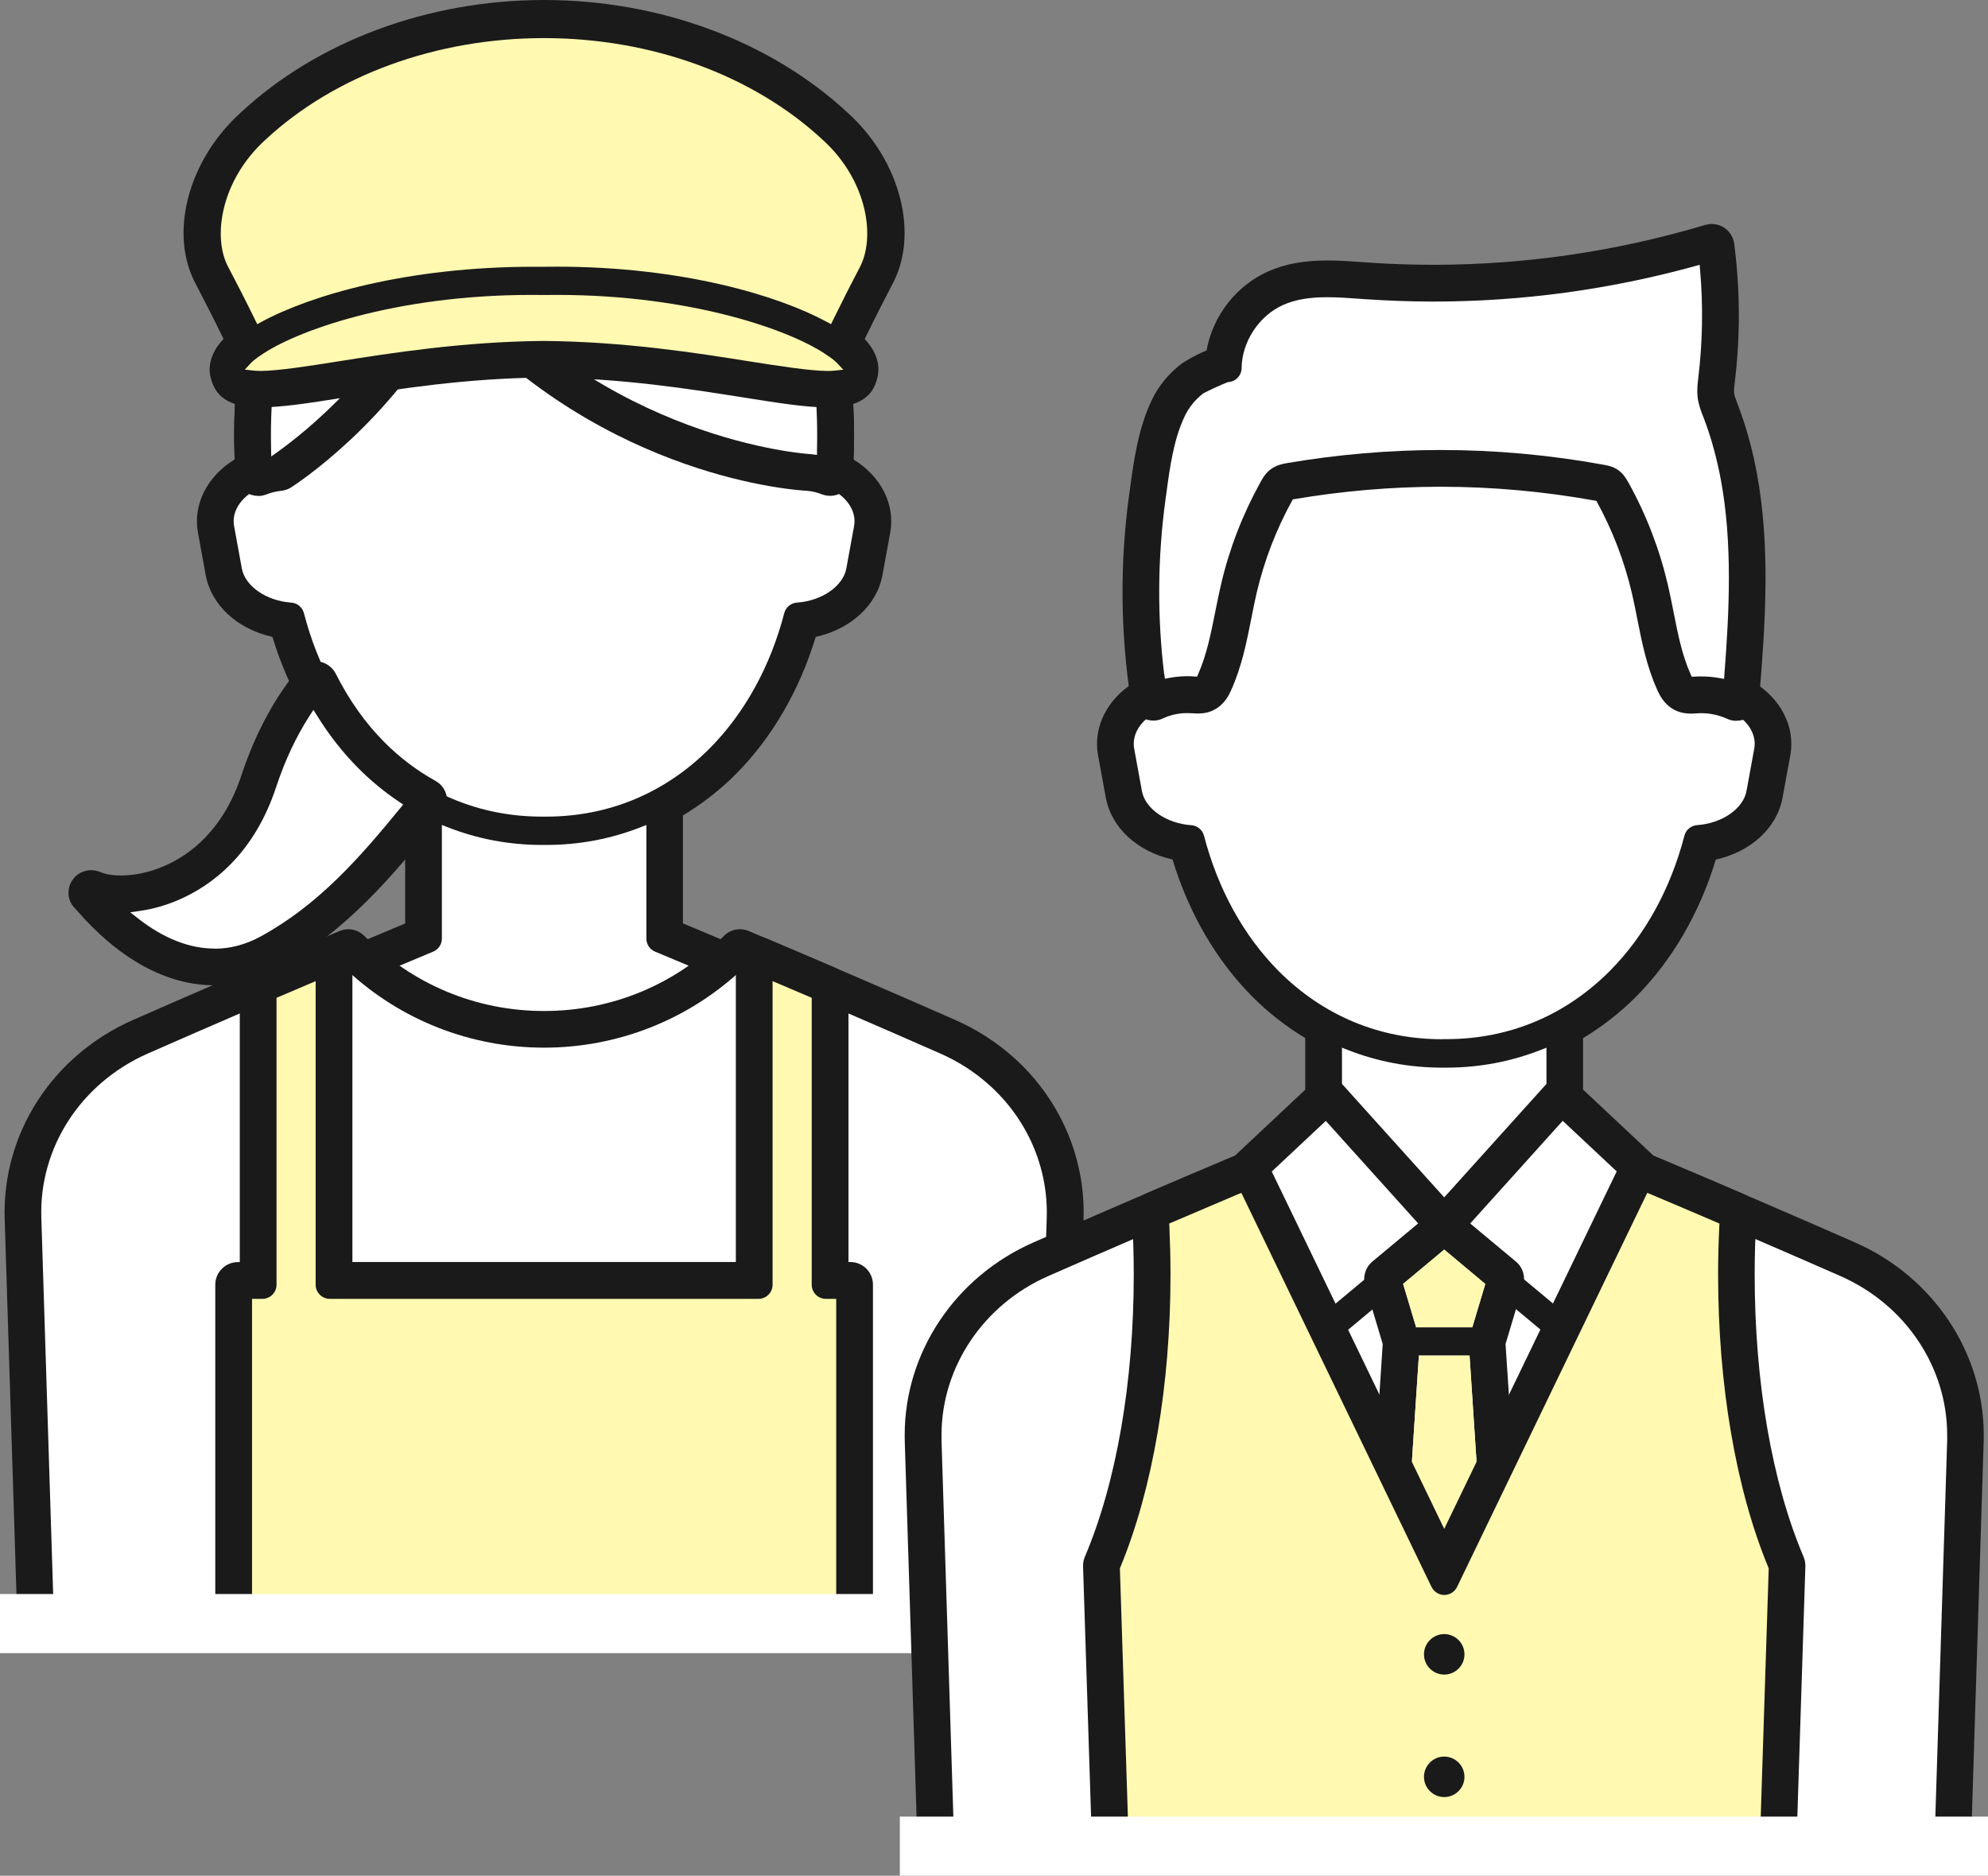 <?xml version="1.0" encoding="UTF-8"?>
<svg id="_レイヤー_2" data-name="レイヤー 2" xmlns="http://www.w3.org/2000/svg" viewBox="0 0 233.72 220.51">
  <rect x="0" y="0" width="233.72" height="220.51" fill="#808080" stroke="none"/>
  <defs>
    <style>
      .cls-1 {
        fill: #fff;
      }

      .cls-2 {
        fill: #1a1a1a;
      }

      .cls-3 {
        fill: #fff9b1;
      }
    </style>
  </defs>
  <g id="_レイヤー_1-2" data-name="レイヤー 1">
    <g>
      <g>
        <g id="_7A" data-name="7A">
          <g>
            <g id="body">
              <g id="line">
                <path class="cls-2" d="M6.79,191.13c-1.45,0-2.61-1.13-2.66-2.58l-1.42-45.31c-.3-9.16,5.12-17.54,13.81-21.36,9.71-4.28,19.89-8.63,31.11-13.32v-12.7c-2.29-1.38-4.38-3.02-6.21-4.86-4.24-4.26-7.48-9.83-9.39-16.13-4.14-.92-7.21-3.75-7.85-7.29l-.91-4.98c-.6-3.29,1.09-6.63,4.32-8.59-.59-15.04,3.43-27.83,11.35-36.04,6.26-6.49,14.69-9.92,24.37-9.92.23,0,.47,0,.7,0,.27,0,.55,0,.83,0,9.54,0,17.89,3.43,24.15,9.93,7.91,8.21,11.94,21,11.35,36.04,3.23,1.95,4.92,5.29,4.32,8.59l-.91,4.98c-.64,3.53-3.71,6.37-7.85,7.28-1.91,6.3-5.15,11.87-9.39,16.13-1.84,1.85-3.93,3.48-6.22,4.86v12.69c11.19,4.68,21.37,9.03,31.11,13.32,8.68,3.82,14.1,12.21,13.81,21.37l-1.42,45.31c-.04,1.45-1.21,2.58-2.66,2.58H6.79ZM118.56,185.81l1.34-42.73c.22-6.98-3.95-13.39-10.63-16.33-10.24-4.51-20.92-9.07-32.65-13.96-.99-.42-1.64-1.38-1.64-2.46v-11.91c-3.43,1.25-7.05,1.89-10.77,1.89h-.5c-3.72,0-7.34-.63-10.77-1.89v11.91c0,1.08-.64,2.04-1.64,2.46-11.73,4.89-22.41,9.46-32.65,13.96-6.68,2.94-10.86,9.35-10.63,16.33l1.34,42.74h109.19ZM63.37,13.37c-8.25,0-15.37,2.87-20.61,8.29-7.09,7.35-10.57,19.14-9.82,33.19l.03.67c.04,1.14-.64,2.18-1.7,2.59-1.91.73-3.03,2.16-2.77,3.54l.91,4.98c.3,1.63,2.45,3.04,4.89,3.21,1.14.08,2.1.88,2.39,1.98,1.58,6.1,4.52,11.43,8.49,15.43,5.04,5.07,11.45,7.75,18.54,7.75h.5c7.09,0,13.5-2.68,18.53-7.74,3.97-3.99,6.91-9.33,8.49-15.43.29-1.11,1.25-1.9,2.39-1.98,2.45-.17,4.6-1.58,4.89-3.21l.91-4.98c.25-1.38-.86-2.81-2.77-3.54-1.07-.41-1.75-1.46-1.71-2.6l.03-.62c.75-14.08-2.73-25.88-9.82-33.23-5.23-5.43-12.34-8.29-20.57-8.29h-.58c-.22,0-.43,0-.64,0Z"/>
              </g>
              <g id="fill">
                <path class="cls-1" d="M8.4,186.81l-1.37-43.7c-.24-7.39,4.17-14.17,11.23-17.27,10.24-4.51,20.93-9.08,32.67-13.97.62-.26,1.02-.86,1.02-1.53v-13.36l.68.27c3.52,1.38,7.25,2.08,11.09,2.08h.5c3.84,0,7.57-.7,11.09-2.08l.68-.27v13.36c0,.67.4,1.27,1.02,1.53,11.74,4.89,22.42,9.46,32.67,13.97,7.06,3.11,11.47,9.89,11.23,17.28l-1.37,43.7H8.4ZM63.72,96c-7.36,0-14.02-2.78-19.24-8.04-4.1-4.12-7.12-9.61-8.75-15.88-.18-.69-.78-1.19-1.49-1.24-2.93-.2-5.43-1.93-5.81-4.02l-.91-4.98c-.34-1.87,1.03-3.74,3.4-4.65.66-.25,1.09-.9,1.06-1.62l-.03-.66c-.77-14.33,2.82-26.38,10.1-33.93,5.43-5.63,12.8-8.6,21.33-8.6.21,0,.42,0,.64,0h.58c8.51,0,15.87,2.97,21.29,8.6,7.28,7.55,10.87,19.62,10.09,33.98l-.03.61c-.03.71.4,1.36,1.06,1.62,2.37.91,3.74,2.78,3.4,4.65l-.91,4.98c-.38,2.09-2.88,3.82-5.81,4.02-.71.05-1.31.55-1.49,1.24-1.63,6.27-4.66,11.76-8.75,15.88-5.23,5.26-11.88,8.04-19.24,8.04h-.5Z"/>
              </g>
            </g>
            <g id="hair">
              <g id="line-2" data-name="line">
                <path class="cls-2" d="M25.2,115.83c-5.58,0-11.17-3.05-16.18-8.82l-.17-.2c-.91-.83-1.07-2.25-.34-3.35.48-.72,1.31-1.16,2.21-1.16.4,0,.8.09,1.17.25.5.23,1.37.37,2.32.37,1.16,0,2.98-.19,5.12-1.12,2.95-1.28,6.91-4.17,9.05-10.65,1.6-4.85,3.91-9.16,6.68-12.46.51-.6,1.25-.95,2.03-.95.1,0,.21,0,.32.02.89.1,1.66.65,2.07,1.45,1.55,3.08,3.47,5.79,5.71,8.04,1.79,1.8,3.81,3.33,6.01,4.55.69.38,1.17,1.05,1.32,1.83.15.78-.05,1.58-.56,2.19l-.82,1c-4.82,5.9-10.28,12.59-18.39,17.03-2.41,1.32-4.95,1.99-7.55,1.99ZM17.77,107.87c2.52,1.76,5.01,2.65,7.43,2.65,1.7,0,3.38-.45,5-1.33,6.45-3.53,11.14-8.81,15.73-14.39-1.61-1.11-3.13-2.39-4.52-3.78-1.68-1.69-3.21-3.6-4.56-5.68-1.36,2.22-2.51,4.74-3.42,7.5-2.75,8.35-8.04,12.15-11.98,13.86-1.2.52-2.43.91-3.67,1.18ZM30.32,58.29c-.51,0-1.01-.15-1.43-.42-.71-.46-1.17-1.23-1.22-2.07-.02-.32-.03-.55-.03-.81-.83-15.44,3.18-28.6,11.3-37.02,6.26-6.49,14.64-9.92,24.23-9.92.28,0,.57,0,.85,0,.2,0,.42,0,.63,0,9.67,0,18.09,3.43,24.35,9.92,8.11,8.41,12.12,21.59,11.3,37.12,0,.22-.01.44-.03.67-.06.86-.51,1.64-1.22,2.09-.44.29-.95.44-1.46.44h0c-.32,0-.63-.06-.93-.17-.59-.23-1.18-.37-1.75-.42-.94-.04-23.61-1.34-41.81-21.35-7.07,13.32-18.39,20.64-18.88,20.95-.35.22-.76.36-1.17.4-.58.06-1.17.2-1.75.43-.31.12-.63.18-.96.18ZM52.44,28.85c.81,0,1.56.36,2.07.99,16.07,19.92,38.09,22.32,40.55,22.52.24-12.94-3.27-23.83-9.9-30.7-5.23-5.42-12.33-8.29-20.53-8.29-.21,0-.42,0-.63,0-.28,0-.54,0-.79,0-8.15,0-15.22,2.87-20.45,8.3-6.52,6.76-10.02,17.41-9.91,30.06,3.59-2.69,12.36-10.09,17.14-21.26.36-.85,1.16-1.46,2.08-1.59.12-.02.25-.02.37-.02Z"/>
              </g>
              <g id="fill-2" data-name="fill">
                <path class="cls-1" d="M25.2,111.51c-2.94,0-5.96-1.19-8.97-3.54l-.92-.72,1.16-.17c1.55-.22,3.09-.67,4.57-1.31,3.76-1.63,8.8-5.26,11.43-13.26,1.03-3.12,2.36-5.95,3.95-8.4l.43-.66.42.67c1.41,2.28,3.04,4.36,4.85,6.18,1.47,1.48,3.1,2.82,4.82,3.97l.46.31-.35.43c-4.76,5.82-9.6,11.35-16.37,15.06-1.76.97-3.61,1.46-5.48,1.46ZM31.87,52.71c-.31-13.34,3.31-24.61,10.18-31.74,5.43-5.63,12.75-8.6,21.17-8.6.26,0,.53,0,.79,0,.2,0,.41,0,.62,0,8.48,0,15.82,2.97,21.25,8.6,6.91,7.17,10.52,18.52,10.17,31.96v.55s-.84-.1-.84-.1c-.22-.01-24.24-1.53-41.48-22.91-.32-.39-.79-.62-1.29-.62-.08,0-.15,0-.23.02-.57.08-1.07.46-1.29.99-5.28,12.32-15.31,20.14-18.26,22.25l-.77.55-.02-.94Z"/>
              </g>
            </g>
            <g id="clothes">
              <g id="line-3" data-name="line">
                <path class="cls-2" d="M97.23,47.89c-2.51,0-5.69-.51-9.73-1.15-6.41-1.02-14.39-2.28-23.56-2.36-9.13.08-17.11,1.34-23.52,2.36-4.04.64-7.23,1.14-9.73,1.14-2.37,0-5.18-.39-5.9-3.44-.17-.55-.45-2.11.95-3.96.15-.2.33-.42.54-.63-1.11-2.28-2.18-4.39-3.18-6.3-3.31-5.93-1.06-14.68,5.24-20.35C37.37,4.82,50.36,0,63.96,0s26.6,4.82,35.66,13.22c6.29,5.66,8.52,14.43,5.19,20.39-.95,1.81-1.99,3.86-3.15,6.25.2.21.38.42.53.62,1.24,1.65,1.19,3.11.93,4.04-.75,2.98-3.54,3.36-5.88,3.36h0ZM62.48,35.67c-15.73,0-27.22,4.1-31.24,6.92,2.1-.1,5.4-.63,8.35-1.1,6.24-.99,14.78-2.34,24.35-2.42,9.62.08,18.16,1.43,24.39,2.42,2.8.44,6.2.98,8.35,1.09-4.03-2.81-15.5-6.91-31.16-6.91-.5,0-1.01,0-1.52.01-.52,0-1.03-.01-1.53-.01ZM63.97,5.47c-12.38,0-24.06,4.25-32.05,11.66-4.9,4.4-5.96,10.63-4.15,13.88.95,1.81,1.93,3.73,2.91,5.71,6-3.13,17.41-6.38,32.05-6.38.42,0,.85,0,1.28,0,.49,0,.98-.01,1.47-.01,14.44,0,25.78,3.25,31.77,6.38.95-1.94,1.92-3.84,2.88-5.66,1.83-3.29.79-9.53-4.09-13.92-8.02-7.44-19.7-11.69-32.08-11.69Z"/>
              </g>
              <g id="fill-3" data-name="fill">
                <path class="cls-3" d="M30.57,43.6c-.3,0-.58-.01-.81-.04l-.98-.11.67-.72c.2-.22.5-.47.94-.79l.03-.02.09-.05c4.02-2.9,15.84-7.2,31.97-7.2.5,0,1.01,0,1.52.01.5,0,1.01-.01,1.52-.01,16.07,0,27.87,4.3,31.87,7.2,0,0,0,0,0,0,.01,0,.05.02.08.04.48.34.78.6.99.82l.68.73-.99.11c-.22.02-.48.04-.78.04-2.11,0-5.88-.6-9.21-1.12-6.21-.99-14.7-2.33-24.24-2.41-9.49.08-17.99,1.43-24.2,2.41-3.32.53-7.09,1.12-9.18,1.12ZM97.23,37.86c-5.76-3.15-17.12-6.51-31.75-6.51-.49,0-.98,0-1.47.01-.44,0-.86,0-1.28,0-14.84,0-26.28,3.36-32.03,6.5l-.46.25-.23-.47c-1.05-2.15-2.1-4.21-3.12-6.14-2-3.58-.9-10.37,4.35-15.1,8.16-7.58,20.09-11.92,32.72-11.92s24.56,4.35,32.73,11.93c5.26,4.73,6.33,11.54,4.32,15.15-1.02,1.94-2.06,4-3.08,6.08l-.23.47-.46-.25Z"/>
              </g>
            </g>
            <g id="clothes-2" data-name="clothes">
              <g id="line-4" data-name="line">
                <path class="cls-2" d="M4.7,193.29c-1.44,0-2.61-1.13-2.66-2.58l-1.49-47.4c-.32-10.04,5.6-19.23,15.1-23.41,7.7-3.39,15.64-6.81,24.27-10.45.33-.14.68-.21,1.03-.21.71,0,1.38.28,1.89.79,5.63,5.69,13.13,8.82,21.13,8.82s15.5-3.13,21.13-8.82c.51-.51,1.18-.79,1.89-.79.36,0,.71.07,1.04.21,8.46,3.57,16.4,6.99,24.27,10.45,2.5,1.1,4.79,2.57,6.8,4.35,5.5,4.89,8.52,11.83,8.29,19.06l-1.49,47.4c-.04,1.45-1.21,2.58-2.66,2.58H4.7ZM120.65,187.97l1.41-44.83c.18-5.64-2.19-11.08-6.51-14.91-1.6-1.42-3.42-2.58-5.41-3.46-7.26-3.2-14.65-6.38-22.58-9.74-6.46,5.89-14.83,9.13-23.6,9.13s-17.14-3.24-23.6-9.13c-8.03,3.4-15.42,6.58-22.58,9.74-7.5,3.3-12.18,10.51-11.92,18.37l1.41,44.83h113.38Z"/>
              </g>
              <g id="fill-4" data-name="fill">
                <path class="cls-1" d="M6.3,188.97l-1.44-45.8c-.27-8.27,4.65-15.85,12.52-19.32,7.25-3.19,14.74-6.42,22.89-9.87l.3-.13.24.22c6.3,5.86,14.53,9.09,23.15,9.09s16.85-3.23,23.16-9.09l.24-.22.3.13c8.05,3.4,15.54,6.63,22.89,9.87,2.09.92,4,2.14,5.67,3.63,4.54,4.03,7.03,9.75,6.84,15.69l-1.44,45.79H6.3Z"/>
              </g>
            </g>
            <g id="clothes-3" data-name="clothes">
              <g id="line-5" data-name="line">
                <path class="cls-2" d="M27.97,193.29c-1.47,0-2.66-1.19-2.66-2.66v-39.6c0-1.47,1.19-2.66,2.66-2.66h.22v-32.17c0-1.07.63-2.03,1.61-2.45,2.6-1.12,5.23-2.24,7.93-3.38.33-.14.68-.21,1.04-.21.53,0,1.03.15,1.47.44.74.49,1.19,1.32,1.19,2.22v35.54h45.08v-35.54c0-.89.45-1.72,1.19-2.22.44-.29.95-.44,1.47-.44.36,0,.71.07,1.04.21,2.69,1.14,5.33,2.26,7.93,3.38.98.42,1.61,1.38,1.61,2.44v32.17h.22c1.47,0,2.66,1.19,2.66,2.66v39.6c0,1.47-1.19,2.66-2.66,2.66H27.97ZM97.31,187.97v-34.28h-.22c-1.47,0-2.66-1.19-2.66-2.66v-33.07l-2.6-1.11v34.18c0,1.47-1.19,2.66-2.66,2.66h-50.4c-1.47,0-2.66-1.19-2.66-2.66v-34.18l-2.6,1.11v33.07c0,1.47-1.19,2.66-2.66,2.66h-.22v34.28h66.68Z"/>
              </g>
              <g id="fill-5" data-name="fill">
                <path class="cls-3" d="M29.63,188.97v-36.28h1.22c.92,0,1.66-.75,1.66-1.66v-33.73l4.6-1.96v35.69c0,.92.75,1.66,1.66,1.66h50.4c.92,0,1.66-.75,1.66-1.66v-35.69l4.6,1.96v33.73c0,.92.75,1.66,1.66,1.66h1.22v36.28H29.63Z"/>
              </g>
            </g>
          </g>
        </g>
        <rect class="cls-1" y="187.39" width="127.93" height="6.95"/>
      </g>
      <g>
        <g id="_6A" data-name="6A">
          <g>
            <g id="body-2" data-name="body">
              <g id="line-6" data-name="line">
                <path class="cls-2" d="M112.61,217.3c-1.45,0-2.61-1.13-2.66-2.58l-1.42-45.31c-.3-9.16,5.12-17.54,13.81-21.36,9.67-4.26,19.85-8.62,31.11-13.32v-12.7c-2.29-1.38-4.38-3.02-6.21-4.86-4.24-4.26-7.48-9.83-9.39-16.13-4.14-.92-7.2-3.75-7.85-7.29l-.91-4.98c-.6-3.29,1.09-6.63,4.32-8.59-.59-15.04,3.43-27.83,11.35-36.04,6.26-6.49,14.68-9.92,24.37-9.92.23,0,.47,0,.7,0,.27,0,.55,0,.83,0,9.54,0,17.89,3.43,24.15,9.93,7.91,8.21,11.94,21,11.35,36.04,3.23,1.95,4.92,5.29,4.32,8.59l-.91,4.98c-.64,3.54-3.71,6.37-7.85,7.29-1.91,6.3-5.15,11.87-9.39,16.13-1.84,1.85-3.93,3.48-6.22,4.86v12.69c11.26,4.7,21.44,9.06,31.11,13.32,8.68,3.82,14.1,12.21,13.81,21.37l-1.42,45.31c-.04,1.44-1.21,2.58-2.66,2.58h-114.35ZM224.38,211.99l1.34-42.73c.23-6.98-3.95-13.39-10.63-16.33-10.21-4.49-20.89-9.06-32.65-13.96-.99-.42-1.64-1.38-1.64-2.46v-11.91c-3.43,1.25-7.05,1.89-10.77,1.89h-.5c-3.72,0-7.34-.63-10.77-1.89v11.91c0,1.08-.64,2.04-1.64,2.46-11.76,4.9-22.44,9.47-32.65,13.96-6.68,2.94-10.86,9.35-10.63,16.33l1.34,42.74h109.19ZM169.2,39.54c-8.25,0-15.37,2.87-20.61,8.29-7.09,7.35-10.57,19.14-9.82,33.19l.03.67c.05,1.14-.64,2.18-1.7,2.59-1.91.73-3.03,2.16-2.77,3.54l.91,4.98c.3,1.63,2.45,3.04,4.89,3.21,1.14.08,2.1.88,2.39,1.99,1.58,6.1,4.52,11.43,8.49,15.43,5.04,5.07,11.45,7.75,18.53,7.75h.5c7.09,0,13.49-2.68,18.53-7.74,3.97-3.99,6.91-9.33,8.49-15.43.29-1.11,1.25-1.9,2.39-1.99,2.45-.17,4.59-1.58,4.89-3.21l.91-4.98c.25-1.38-.86-2.81-2.77-3.54-1.07-.41-1.75-1.45-1.7-2.6l.03-.62c.75-14.08-2.73-25.88-9.82-33.23-5.23-5.42-12.34-8.29-20.57-8.29h-.58c-.22,0-.43,0-.64,0Z"/>
              </g>
              <g id="fill-6" data-name="fill">
                <path class="cls-1" d="M114.22,212.99l-1.37-43.7c-.24-7.39,4.17-14.17,11.23-17.27,10.22-4.5,20.9-9.07,32.67-13.97.62-.26,1.02-.86,1.02-1.53v-13.36l.68.27c3.52,1.38,7.25,2.08,11.09,2.08h.5c3.84,0,7.57-.7,11.09-2.08l.68-.27v13.36c0,.67.4,1.27,1.02,1.53,11.77,4.9,22.45,9.47,32.67,13.97,7.06,3.11,11.47,9.89,11.23,17.28l-1.37,43.7h-111.13ZM169.54,122.17c-7.36,0-14.01-2.78-19.24-8.04-4.09-4.12-7.12-9.61-8.75-15.88-.18-.69-.78-1.19-1.49-1.24-2.93-.2-5.43-1.93-5.81-4.02l-.91-4.98c-.34-1.87,1.02-3.74,3.4-4.66.67-.26,1.09-.9,1.06-1.61l-.03-.66c-.77-14.33,2.82-26.38,10.1-33.93,5.43-5.63,12.8-8.6,21.33-8.6.21,0,.42,0,.64,0h.58c8.5,0,15.86,2.97,21.29,8.59,7.28,7.55,10.87,19.62,10.1,33.98l-.03.61c-.03.71.4,1.36,1.06,1.62,2.37.91,3.74,2.78,3.4,4.65l-.91,4.98c-.38,2.09-2.88,3.82-5.81,4.02-.71.05-1.31.55-1.49,1.24-1.63,6.27-4.66,11.76-8.75,15.88-5.23,5.26-11.88,8.04-19.24,8.04h-.5Z"/>
              </g>
            </g>
            <g id="hair-2" data-name="hair">
              <g id="line-7" data-name="line">
                <path class="cls-2" d="M204.15,84.74c-.38,0-.75-.08-1.1-.24-.95-.43-2-.66-3.03-.66-.17,0-.34,0-.5.02-.22.01-.45.03-.71.03-.76,0-1.41-.15-1.99-.46-1.22-.65-1.75-1.81-1.95-2.25-1.26-2.75-1.83-5.63-2.38-8.41-.21-1.06-.4-2.02-.62-2.97-.89-3.82-2.3-7.49-4.19-10.92-6.05-1.1-12.21-1.66-18.32-1.66-5.75,0-11.57.5-17.27,1.47-.04,0-.07.01-.1.02l-.03.05c-1.9,3.42-3.31,7.08-4.21,10.89-.24,1.02-.44,2.04-.64,3.07-.56,2.8-1.13,5.69-2.39,8.46-.2.45-.74,1.64-2.01,2.28-.56.29-1.18.42-1.88.42-.25,0-.48-.02-.66-.03-.19-.01-.39-.02-.58-.02-1.02,0-1.99.21-2.88.63-.35.17-.73.25-1.12.25-.44,0-.87-.11-1.25-.31-.73-.39-1.25-1.12-1.38-1.94-1.24-8.04-1.32-16.22-.21-24.32l.08-.56c.46-3.4.98-7.24,2.6-10.59.8-1.67,2.03-3.14,3.53-4.27.08-.06,1.41-.92,2.89-1.52.74-4.1,3.51-7.65,7.28-9.31,1.95-.86,4.15-1.27,6.93-1.27,1.39,0,2.74.1,4.04.19l.68.05c2.56.18,5.16.27,7.72.27,10.82,0,21.58-1.58,31.98-4.69.25-.07.5-.11.76-.11.51,0,1.01.15,1.45.43.66.43,1.09,1.12,1.19,1.89.7,5.36.73,10.81.08,16.19-.07.6-.13,1.07-.09,1.38.04.3.2.72.37,1.17l.07.19c.96,2.52,1.72,5.24,2.24,8.08,1.59,8.59,1.02,17.5.25,26.64-.07.86-.56,1.63-1.31,2.07-.41.24-.87.36-1.34.36ZM199.97,78.53c.6,0,1.2.04,1.79.12.64-8.36.8-15.33-.44-22.02-.47-2.53-1.14-4.94-1.98-7.15l-.07-.17c-.27-.69-.57-1.48-.69-2.43-.12-.97-.02-1.82.07-2.57.47-3.96.56-7.96.26-11.89-9.93,2.68-20.16,4.03-30.41,4.03-2.69,0-5.42-.09-8.11-.28l-.69-.05c-1.24-.09-2.51-.18-3.71-.18-1.98,0-3.48.26-4.73.81-2.5,1.11-4.27,3.79-4.31,6.53-.02,1.36-1.03,2.47-2.37,2.61-.66.26-2.16.95-2.6,1.19-.73.57-1.37,1.35-1.79,2.22-1.26,2.61-1.7,5.85-2.12,9l-.08.56c-.9,6.57-.97,13.22-.21,19.78.59-.09,1.18-.13,1.77-.13.17,0,.33,0,.5,0,.87-2.09,1.33-4.4,1.81-6.83.23-1.15.44-2.21.69-3.25,1.01-4.28,2.6-8.41,4.74-12.26.26-.46.69-1.23,1.51-1.83.88-.64,1.85-.81,2.37-.89,6-1.03,12.12-1.55,18.17-1.55,6.46,0,12.97.59,19.37,1.76.43.08,1.22.22,1.99.73.78.52,1.22,1.2,1.59,1.86,2.15,3.88,3.74,8.03,4.75,12.34.24,1.04.45,2.09.66,3.15.48,2.42.93,4.71,1.8,6.79.15,0,.31,0,.46,0Z"/>
              </g>
              <g id="fill-7" data-name="fill">
                <path class="cls-1" d="M136.87,79.29c-.83-6.81-.78-13.73.15-20.56l.08-.56c.43-3.22.88-6.55,2.21-9.3.49-1.01,1.23-1.92,2.15-2.62.55-.31,2.18-1.06,2.85-1.31l.07-.03h.07c.86-.07,1.51-.78,1.52-1.64.04-3.12,2.06-6.17,4.9-7.43,1.38-.61,3.02-.9,5.14-.9,1.23,0,2.52.09,3.78.18l.69.05c2.67.18,5.38.28,8.04.28,10.36,0,20.7-1.4,30.72-4.16l.58-.16.05.6c.37,4.19.3,8.46-.21,12.69-.08.7-.18,1.48-.07,2.33.1.82.38,1.55.63,2.19l.07.17c.87,2.27,1.55,4.74,2.03,7.33,1.36,7.35,1,15.31.41,22.82l-.04.55-.54-.1c-.71-.13-1.43-.19-2.16-.19-.25,0-.5,0-.75.02l-.35.02-.14-.32c-1.01-2.26-1.49-4.71-2-7.31-.21-1.04-.41-2.08-.65-3.11-.98-4.22-2.54-8.29-4.65-12.09-.3-.53-.64-1.09-1.27-1.51-.59-.4-1.23-.51-1.61-.58-6.33-1.16-12.79-1.74-19.19-1.74-6,0-12.06.52-18.01,1.53-.47.08-1.26.21-1.95.72-.65.47-.99,1.09-1.22,1.51-2.09,3.77-3.66,7.81-4.64,12-.24,1.03-.45,2.08-.66,3.12-.54,2.71-1.03,5.18-2.03,7.45l-.14.32-.35-.03c-.26-.02-.52-.03-.79-.03-.7,0-1.41.07-2.11.2l-.53.1-.06-.53Z"/>
              </g>
            </g>
            <g id="clothes-4" data-name="clothes">
              <g id="line-8" data-name="line">
                <path class="cls-2" d="M110.52,219.46c-1.44,0-2.61-1.13-2.66-2.58l-1.49-47.4c0-.26-.01-.52-.01-.78,0-9.71,5.93-18.59,15.11-22.63l.41-.18c7.27-3.2,14.89-6.48,23.29-10.02l8.98-8.42c.5-.46,1.14-.72,1.81-.72h.12c.71.03,1.39.35,1.86.88l11.85,13.15,11.85-13.15c.47-.53,1.15-.85,1.86-.88h.12c.67,0,1.32.25,1.81.72l8.98,8.42c8.42,3.55,16.17,6.89,23.7,10.2,9.18,4.04,15.11,12.92,15.11,22.63,0,.26,0,.52-.01.78l-1.49,47.4c-.04,1.45-1.21,2.58-2.66,2.58h-118.53ZM226.48,214.14l1.41-44.82c0-.2,0-.41,0-.61,0-7.6-4.68-14.57-11.93-17.76-6.76-2.98-13.91-6.06-21.82-9.41l-7.54,16.33c-.34.75-1.03,1.3-1.83,1.48-.19.04-.39.07-.58.07-.62,0-1.23-.22-1.7-.62l-12.7-10.59-12.7,10.59c-.48.4-1.08.62-1.7.62-.2,0-.39-.02-.59-.07-.8-.18-1.48-.73-1.83-1.48l-7.54-16.33c-7.79,3.3-14.8,6.32-21.41,9.23l-.41.18c-7.25,3.19-11.93,10.16-11.93,17.76,0,.2,0,.41,0,.61l1.41,44.83h113.38ZM183.23,152.49l6.38-13.83-5.84-5.47-10.16,11.28,9.61,8.02ZM156.35,152.49l9.61-8.02-10.16-11.28-5.83,5.47,6.38,13.83ZM169.79,214.06c-1.47,0-2.67-1.19-2.67-2.66s1.19-2.66,2.64-2.66,2.68,1.19,2.68,2.66-1.19,2.66-2.65,2.66ZM169.79,194.26c-1.47,0-2.67-1.19-2.67-2.66s1.19-2.66,2.64-2.66,2.68,1.19,2.68,2.66-1.19,2.66-2.65,2.66ZM169.79,174.46c-1.47,0-2.67-1.19-2.67-2.66s1.19-2.66,2.64-2.66,2.68,1.19,2.68,2.66-1.19,2.66-2.65,2.66ZM169.79,154.67c-1.47,0-2.67-1.19-2.67-2.66s1.19-2.66,2.64-2.66,2.68,1.19,2.68,2.66-1.19,2.66-2.65,2.66Z"/>
              </g>
              <g id="fill-8" data-name="fill">
                <path class="cls-1" d="M112.13,215.14l-1.44-45.8c0-.21,0-.43,0-.64,0-7.99,4.92-15.33,12.53-18.68l.41-.18c6.74-2.96,13.9-6.05,21.87-9.42l.45-.19,7.95,17.21c.21.47.64.81,1.14.92.12.03.24.04.37.04.39,0,.76-.14,1.06-.39l13.34-11.13,13.34,11.13c.3.25.68.39,1.06.39.12,0,.24-.01.36-.04.5-.11.93-.46,1.14-.92l7.95-17.21.45.19c8.1,3.43,15.39,6.57,22.28,9.6,7.61,3.35,12.53,10.68,12.53,18.68,0,.21,0,.42,0,.64l-1.44,45.79h-115.31ZM169.77,209.75c-.91,0-1.64.75-1.64,1.66s.75,1.66,1.67,1.66,1.65-.74,1.65-1.66-.74-1.66-1.65-1.66h-.02ZM169.77,189.95c-.91,0-1.64.74-1.64,1.66s.75,1.66,1.67,1.66,1.65-.75,1.65-1.66-.74-1.66-1.65-1.66h-.02ZM169.77,170.14c-.91,0-1.64.75-1.64,1.66s.75,1.66,1.67,1.66,1.65-.75,1.65-1.66-.74-1.66-1.65-1.66h-.02ZM169.77,150.34c-.91,0-1.64.75-1.64,1.66s.75,1.66,1.67,1.66,1.65-.75,1.65-1.66-.74-1.66-1.65-1.66h-.02ZM148.76,138.43l7.11-6.66,11.54,12.81-11.41,9.52-7.23-15.67ZM172.18,144.57l11.54-12.81,7.11,6.66-7.23,15.67-11.41-9.52Z"/>
              </g>
            </g>
            <g id="clothes-5" data-name="clothes">
              <g id="line-9" data-name="line">
                <path class="cls-2" d="M161.36,219.46c-.73,0-1.44-.31-1.94-.84-.5-.54-.76-1.26-.71-1.99.65-9.72,1.3-19.63,1.94-29.55.64-9.76,1.28-19.51,1.91-29.08l-2.06-6.88c-.31-1.02.02-2.12.84-2.81l6.74-5.62c.48-.4,1.08-.62,1.7-.62s1.23.22,1.7.62l6.74,5.62c.82.68,1.15,1.79.84,2.81l-2.06,6.88c.64,9.57,1.28,19.32,1.91,29.08l.12,1.87c.61,9.29,1.21,18.57,1.82,27.68.05.73-.21,1.46-.71,1.99-.5.54-1.21.84-1.94.84h-16.85ZM175.37,214.14c-.53-7.97-1.06-16.06-1.59-24.16l-.17-2.56c-.59-9.08-1.19-18.14-1.78-27.07h-4.09c-.59,8.93-1.19,17.99-1.78,27.07-.58,8.95-1.17,17.91-1.76,26.72h11.16ZM172.34,155.04l1.13-3.76-3.68-3.08-3.68,3.08,1.13,3.76h5.11Z"/>
              </g>
              <g id="fill-9" data-name="fill">
                <path class="cls-1" d="M163.14,215.14l.04-.53c.6-8.98,1.19-18.12,1.79-27.25.6-9.24,1.21-18.46,1.81-27.53l.03-.47h5.96l.03.47c.6,9.08,1.21,18.3,1.81,27.53l.17,2.56c.54,8.28,1.08,16.55,1.62,24.69l.04.53h-13.3ZM166.49,156.04l-1.53-5.11,4.83-4.03,4.83,4.04-1.53,5.1h-6.6Z"/>
              </g>
            </g>
            <g id="fill-10" data-name="fill">
              <path class="cls-3" d="M163.14,215.14l.04-.53c.6-8.98,1.19-18.12,1.79-27.25.6-9.24,1.21-18.46,1.81-27.53l.03-.47h5.96l.03.47c.6,9.08,1.21,18.3,1.81,27.53l.17,2.56c.54,8.28,1.08,16.55,1.62,24.69l.04.53h-13.3ZM166.49,156.04l-1.53-5.11,4.83-4.03,4.83,4.04-1.53,5.1h-6.6Z"/>
            </g>
            <g id="clothes-6" data-name="clothes">
              <g id="line-10" data-name="line">
                <path class="cls-2" d="M131.04,219.46c-1.44,0-2.61-1.13-2.66-2.58l-1.05-32.74c-.01-.39.06-.76.21-1.12,3.71-8.73,5.75-20.51,5.75-33.18,0-2.29-.07-4.61-.21-6.91-.07-1.12.58-2.16,1.6-2.6,3.58-1.54,7.26-3.1,11.03-4.69.33-.14.68-.21,1.03-.21,1.02,0,1.96.59,2.4,1.51l20.65,42.79,20.65-42.79c.44-.92,1.38-1.51,2.4-1.51.36,0,.7.07,1.03.21,3.77,1.59,7.44,3.15,11.03,4.69,1.03.44,1.67,1.49,1.6,2.6-.14,2.28-.21,4.61-.21,6.91,0,12.67,2.04,24.46,5.75,33.18.15.36.22.74.21,1.13l-1.05,32.73c-.05,1.44-1.21,2.58-2.66,2.58h-77.5ZM205.96,214.14l.95-29.58c-3.83-9.3-5.94-21.63-5.94-34.72,0-1.77.04-3.57.12-5.35-2.28-.98-4.61-1.97-6.96-2.96l-21.94,45.47c-.44.91-1.38,1.5-2.4,1.5s-1.96-.59-2.4-1.5l-21.94-45.47c-2.36,1-4.68,1.99-6.96,2.96.08,1.79.12,3.59.12,5.35,0,13.09-2.11,25.41-5.94,34.72l.95,29.58h72.35ZM169.79,212.26c-1.86,0-3.38-1.52-3.38-3.38s1.52-3.38,3.38-3.38,3.38,1.52,3.38,3.38-1.52,3.38-3.38,3.38ZM169.79,197.87c-1.86,0-3.38-1.52-3.38-3.38s1.52-3.38,3.38-3.38,3.38,1.52,3.38,3.38-1.52,3.38-3.38,3.38Z"/>
              </g>
              <g id="fill-11" data-name="fill">
                <path class="cls-3" d="M132.65,215.14l-.99-30.77.04-.1c3.81-9.2,5.91-21.42,5.91-34.43,0-1.86-.05-3.77-.13-5.65l-.02-.35.32-.14c2.53-1.08,5.1-2.18,7.72-3.29l.44-.18,22.36,46.33c.28.57.86.94,1.5.94s1.22-.37,1.5-.94l22.36-46.33.44.18c2.62,1.11,5.2,2.2,7.73,3.29l.32.14-.02.35c-.09,1.88-.14,3.78-.14,5.65,0,13.01,2.1,25.24,5.91,34.43l.04.1-.99,30.77h-74.28ZM169.79,206.5c-1.31,0-2.38,1.07-2.38,2.38s1.07,2.38,2.38,2.38,2.38-1.07,2.38-2.38-1.07-2.38-2.38-2.38ZM169.79,192.1c-1.31,0-2.38,1.07-2.38,2.38s1.07,2.38,2.38,2.38,2.38-1.07,2.38-2.38-1.07-2.38-2.38-2.38Z"/>
              </g>
            </g>
          </g>
        </g>
        <rect class="cls-1" x="105.79" y="213.56" width="127.93" height="6.95"/>
      </g>
    </g>
  </g>
</svg>